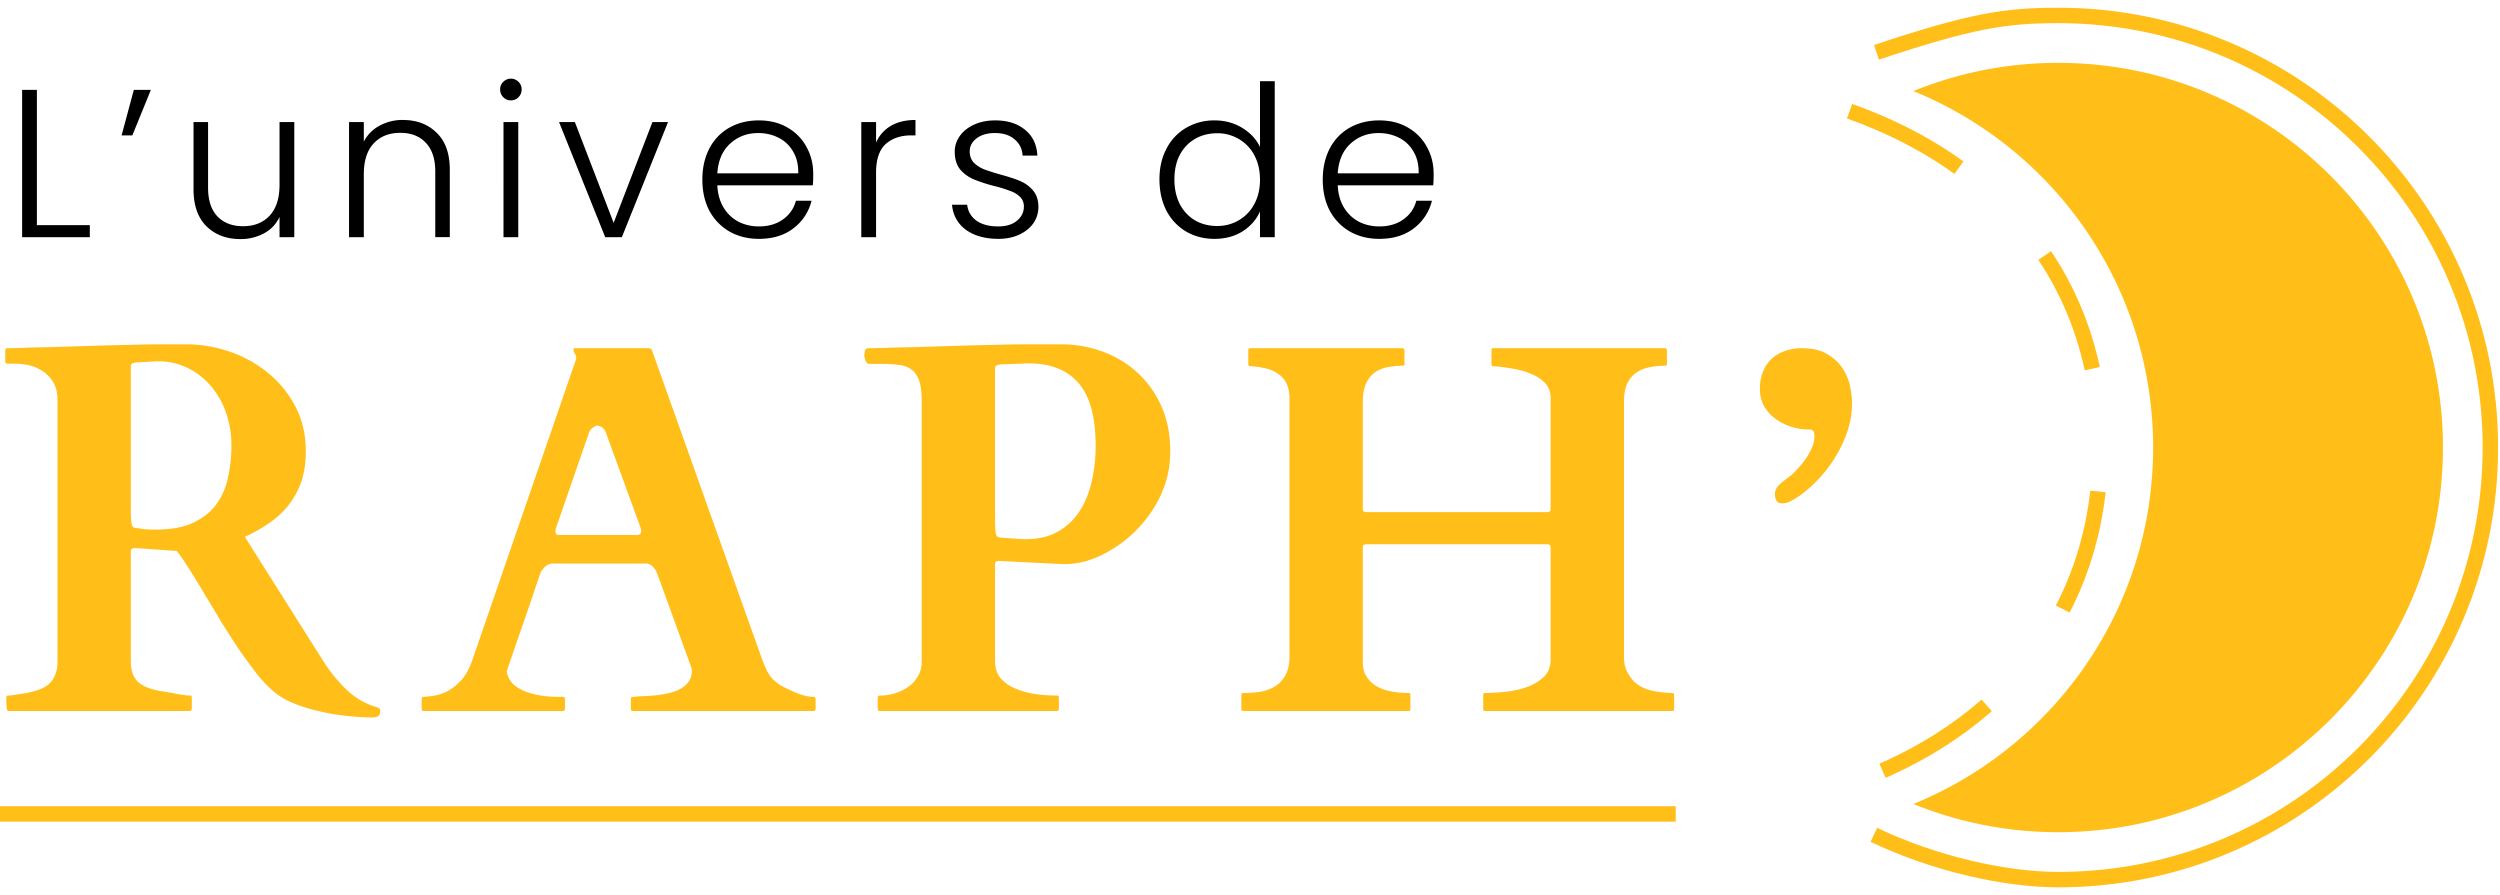<svg width="162" height="58" fill="none" xmlns="http://www.w3.org/2000/svg"><path fill-rule="evenodd" clip-rule="evenodd" d="M123.986 52.098c9.112-3.709 15.536-12.653 15.536-23.098 0-10.445-6.424-19.39-15.536-23.098a24.853 24.853 0 0 1 9.39-1.829c13.767 0 24.927 11.16 24.927 24.927s-11.16 24.927-24.927 24.927c-3.322 0-6.492-.65-9.39-1.83Z" fill="#FFBE18"/><path d="M121.595 3.39C127.742 1.341 129.954 1 133.376 1c15.464 0 28 12.536 28 28s-12.536 28-28 28c-3.422 0-8.025-1.024-11.951-2.902" stroke="#FFBE18"/><path d="M119.854 7.207c9.669 3.429 16.253 10.948 16.253 21.793 0 10.845-6.584 18.364-16.253 21.793" stroke="#FFBE18" stroke-dasharray="8 8"/><path d="M.408 45.206c0-.011.006-.034.017-.067.011-.044.05-.067.117-.067.066 0 .172-.01.316-.033l.45-.067c.156-.022.3-.044.434-.066.133-.034.228-.056.284-.067.633-.145 1.072-.378 1.317-.7.255-.334.383-.745.383-1.234v-16.94c0-.556-.117-.995-.35-1.317a2.26 2.26 0 0 0-.817-.717 2.384 2.384 0 0 0-.884-.3 4.379 4.379 0 0 0-.566-.067H.475c-.056 0-.095-.017-.117-.05a.275.275 0 0 1-.016-.083v-.734c0-.022.005-.044.016-.066.011-.034.05-.056.117-.067h.317c.122-.011.3-.017.533-.017.234-.011.562-.022.984-.033.611-.011 1.262-.028 1.95-.05l2.118-.067c.712-.022 1.412-.039 2.101-.05.7-.022 1.356-.033 1.967-.033h1.684c.879 0 1.773.15 2.685.45.911.3 1.734.745 2.467 1.334.745.578 1.35 1.3 1.818 2.167.478.867.717 1.868.717 3.001 0 .734-.1 1.39-.3 1.968a5.151 5.151 0 0 1-.834 1.517 5.645 5.645 0 0 1-1.25 1.15c-.479.334-1.001.628-1.568.884l5.052 8.003c.434.69.94 1.317 1.517 1.884.578.556 1.25.945 2.018 1.167.089.023.139.056.15.1a.237.237 0 0 1 .033.134c0 .166-.044.278-.133.333-.09.056-.228.084-.417.084-.467 0-1-.034-1.6-.1a12.726 12.726 0 0 1-1.785-.3c-.6-.134-1.172-.312-1.717-.534a4.638 4.638 0 0 1-1.35-.834 8.22 8.22 0 0 1-1.084-1.184c-.367-.477-.74-.989-1.117-1.533a77.188 77.188 0 0 1-1.1-1.718c-.356-.6-.707-1.184-1.051-1.75a53.126 53.126 0 0 0-.967-1.584 21.49 21.49 0 0 0-.85-1.25l-2.602-.184h-.133c-.078 0-.133.01-.167.033a.189.189 0 0 0-.066.067.347.347 0 0 0-.017.133v7.103c0 .3.039.561.117.784.077.222.205.416.383.583a2.3 2.3 0 0 0 .717.383c.3.1.662.178 1.084.234l.283.05c.134.022.273.05.417.083l.45.067c.145.022.267.033.367.033.067 0 .106.017.117.05a.275.275 0 0 1 .017.084v.733c0 .023-.012.05-.034.084-.011.033-.044.05-.1.05H.542c-.056 0-.095-.078-.117-.234a6.11 6.11 0 0 1-.017-.433v-.2ZM8.511 33.85a.921.921 0 0 0 .067.25c.044.067.128.106.25.117.1.011.25.034.45.067.2.022.478.033.834.033.978 0 1.784-.15 2.418-.45.633-.3 1.133-.7 1.5-1.2a4.505 4.505 0 0 0 .75-1.751c.145-.656.217-1.34.217-2.05 0-.745-.117-1.451-.35-2.118a5.3 5.3 0 0 0-.984-1.734 4.561 4.561 0 0 0-1.5-1.167 4.227 4.227 0 0 0-1.918-.434c-.155 0-.278.006-.366.017-.09 0-.178.005-.267.017-.078 0-.173.005-.284.016-.1 0-.244.006-.433.017a.983.983 0 0 0-.267.05c-.1.022-.15.094-.15.217v9.603l.033.5ZM27.325 45.29c0-.09.044-.134.133-.134a7.08 7.08 0 0 0 .734-.084 3.04 3.04 0 0 0 .866-.316c.3-.167.59-.406.867-.717.278-.323.512-.762.7-1.318l6.703-19.44v-.017a.148.148 0 0 0 .017-.067.582.582 0 0 0-.1-.283.756.756 0 0 1-.083-.267c0-.055.022-.083.066-.083h4.835c.023.01.05.022.084.033.044.011.078.045.1.1L49.3 42.488c.11.311.216.578.316.8.1.223.217.423.35.6.145.167.323.323.534.468.211.133.483.272.817.416.156.078.367.161.633.25.267.09.523.134.767.134.056 0 .09.016.1.05a.179.179 0 0 1 .034.1v.633c0 .023-.011.05-.033.084-.012.033-.045.05-.1.05H41.013c-.055 0-.094-.017-.117-.05a.275.275 0 0 1-.016-.084v-.65c0-.022.005-.05.016-.083.023-.034.062-.05.117-.05h.133a.451.451 0 0 1 .1-.017c.123-.011.295-.022.517-.033.234-.011.484-.028.75-.05.267-.034.534-.078.8-.134.279-.066.529-.155.751-.266.222-.123.406-.278.55-.467a1.119 1.119 0 0 0 .184-.934l-2.184-6.019a3.555 3.555 0 0 1-.067-.15.63.63 0 0 0-.133-.233.779.779 0 0 0-.234-.234.54.54 0 0 0-.333-.1h-6.02a.646.646 0 0 0-.366.1c-.1.067-.183.14-.25.217a1.52 1.52 0 0 0-.167.233.74.74 0 0 0-.05.134c-.356 1.045-.656 1.928-.9 2.65-.245.712-.45 1.301-.617 1.768a92.312 92.312 0 0 1-.567 1.65c-.033.112-.056.184-.067.218v.033a.49.49 0 0 0 .017.117l.033.1c.09.277.25.51.484.7.244.178.522.322.834.433.31.1.628.173.95.217.333.044.628.067.883.067h.434c.056 0 .089.016.1.05a.161.161 0 0 1 .033.083v.65c0 .023-.01.05-.033.084-.011.033-.044.05-.1.05h-9.02c-.089 0-.133-.045-.133-.134v-.65Zm8.736-11.172a.954.954 0 0 0-.066.334.27.27 0 0 0 .05.166c.033.034.1.05.2.05h5.002c.122 0 .2-.022.233-.066a.287.287 0 0 0 .067-.184.62.62 0 0 0-.017-.15 1.184 1.184 0 0 0-.05-.15l-2.218-6.085a.608.608 0 0 0-.25-.334.542.542 0 0 0-.3-.117c-.089 0-.189.045-.3.134a.7.7 0 0 0-.25.333l-2.1 6.07ZM57.008 46.073c-.088 0-.133-.056-.133-.167v-.7c0-.011.006-.034.017-.067.01-.044.05-.067.116-.067.378 0 .728-.055 1.05-.166.334-.111.623-.262.868-.45.244-.19.439-.417.583-.684.145-.267.217-.556.217-.867v-16.94c0-.556-.055-.99-.167-1.3-.11-.323-.277-.562-.5-.717-.21-.167-.483-.267-.817-.3a8.406 8.406 0 0 0-1.133-.067h-.75c-.123 0-.212-.067-.267-.2a1.059 1.059 0 0 1-.084-.367c0-.056.011-.139.033-.25.023-.111.084-.178.184-.2H56.658c.156-.011.362-.017.617-.017.267-.011.612-.022 1.034-.033a139.31 139.31 0 0 0 1.95-.05l2.118-.067c.712-.022 1.412-.039 2.101-.05.7-.022 1.356-.033 1.967-.033h2.351c.89 0 1.756.15 2.601.45.845.3 1.595.745 2.251 1.334.656.578 1.184 1.3 1.584 2.167.4.867.6 1.868.6 3.001 0 .712-.105 1.395-.316 2.051-.212.645-.5 1.24-.868 1.784a8.134 8.134 0 0 1-2.734 2.584c-.511.3-1.034.529-1.567.684a5.213 5.213 0 0 1-1.317.184h-.184l-3.984-.2h-.134c-.078 0-.133.01-.167.033a.19.19 0 0 0-.066.066.345.345 0 0 0-.017.134v6.269c0 .433.117.795.35 1.084.245.278.556.5.934.666.389.167.822.29 1.3.367.478.067.95.1 1.418.1.066 0 .105.017.116.05a.275.275 0 0 1 .017.084v.733c0 .023-.011.05-.033.084-.012.033-.045.05-.1.05H57.008Zm7.503-11.605a.922.922 0 0 0 .067.25c.044.067.128.106.25.117.045 0 .122.006.233.017.123.01.262.022.417.033l.5.034c.19.01.373.016.55.016.745 0 1.396-.15 1.951-.45a3.88 3.88 0 0 0 1.401-1.25c.378-.545.656-1.184.834-1.918a9.956 9.956 0 0 0 .283-2.45c0-1.835-.367-3.18-1.1-4.036-.734-.855-1.812-1.284-3.235-1.284-.156 0-.3.006-.433.017-.134 0-.267.006-.4.017-.134 0-.278.005-.434.017-.144 0-.311.005-.5.016a.987.987 0 0 0-.267.05c-.1.022-.15.095-.15.217v10.087l.033.5ZM80.573 46.073c-.055 0-.094-.017-.116-.05a.275.275 0 0 1-.017-.084v-.9c0-.022.006-.05.017-.083.022-.034.06-.05.116-.05.345 0 .69-.023 1.034-.067.356-.056.678-.167.967-.334.29-.166.523-.405.7-.716.19-.312.284-.734.284-1.268V25.815c0-.378-.061-.695-.184-.95a1.557 1.557 0 0 0-.516-.617 2.212 2.212 0 0 0-.8-.367 5.643 5.643 0 0 0-1.034-.15c-.09 0-.134-.045-.134-.134v-.9c0-.089.04-.133.117-.133h9.87c.056 0 .09.017.1.05a.163.163 0 0 1 .034.083v.9c0 .067-.045.1-.134.1-.333 0-.655.034-.967.1a1.984 1.984 0 0 0-.817.334 1.772 1.772 0 0 0-.567.717c-.144.3-.216.7-.216 1.2v6.87c0 .11.016.183.05.217.033.033.105.05.216.05h11.638c.111 0 .184-.017.217-.05.033-.034.05-.106.05-.217v-7.136c0-.39-.122-.712-.367-.967a2.504 2.504 0 0 0-.934-.6 5.015 5.015 0 0 0-1.2-.334 10.414 10.414 0 0 0-1.2-.15c-.09 0-.134-.045-.134-.134v-.9c0-.089.04-.133.117-.133h11.121c.055 0 .089.017.1.05a.163.163 0 0 1 .033.083v.9c0 .067-.044.1-.133.1-.334 0-.662.034-.984.1a2.265 2.265 0 0 0-.85.334 1.828 1.828 0 0 0-.6.717c-.145.3-.217.7-.217 1.2v16.507c0 .289.039.55.117.783.088.223.222.445.4.667.178.245.467.45.867.617.411.167.989.261 1.734.284.089 0 .133.044.133.133v.9c0 .09-.044.134-.133.134H96.246c-.055 0-.094-.017-.117-.05a.276.276 0 0 1-.016-.084v-.9c0-.022.005-.05.016-.083.023-.034.061-.05.117-.05.334 0 .74-.023 1.217-.067.478-.044.94-.139 1.384-.283.456-.156.84-.373 1.15-.65.323-.29.484-.679.484-1.168v-7.203c0-.11-.017-.183-.05-.216-.033-.034-.106-.05-.217-.05H88.576c-.11 0-.183.016-.216.05-.034.033-.05.105-.05.216v7.37c0 .378.083.695.25.95.167.256.383.462.65.617a3.1 3.1 0 0 0 .95.334c.356.066.723.1 1.1.1.067 0 .106.016.118.05a.274.274 0 0 1 .016.083v.9c0 .023-.005.05-.016.084-.011.033-.045.05-.1.05H80.573ZM115.509 32.618c-.222 0-.361-.073-.416-.217a1.115 1.115 0 0 1-.084-.4.854.854 0 0 1 .134-.4 1.8 1.8 0 0 1 .316-.334c.123-.1.245-.194.367-.283.134-.1.25-.195.35-.284.156-.155.317-.328.484-.517.167-.189.317-.389.45-.6.133-.211.245-.428.333-.65.089-.222.134-.445.134-.667a.908.908 0 0 0-.05-.283c-.022-.1-.128-.15-.317-.15a3.89 3.89 0 0 1-1.1-.167 3.465 3.465 0 0 1-1.017-.5 2.817 2.817 0 0 1-.767-.817 2.293 2.293 0 0 1-.284-1.15c0-.423.067-.796.2-1.118.134-.333.323-.611.567-.834a2.43 2.43 0 0 1 .85-.5 3.183 3.183 0 0 1 1.101-.183c.689 0 1.245.133 1.667.4.434.256.767.572 1.001.95.233.367.389.756.466 1.167.078.4.117.75.117 1.05 0 .601-.094 1.19-.283 1.768a7.746 7.746 0 0 1-.751 1.634 8.717 8.717 0 0 1-2.284 2.534 5.376 5.376 0 0 1-.583.367 1.209 1.209 0 0 1-.601.184Z" fill="#FFBE18"/><path stroke="#FFBE18" d="M0 52.743h108.585"/><path d="M2.39 14.59H5.82v.779H1.434V5.822h.956v8.768ZM8.672 5.822h1.106l-1.202 2.95H7.88l.792-2.95ZM19.07 7.911v7.458h-.956v-1.311c-.219.464-.556.82-1.011 1.065a3.167 3.167 0 0 1-1.53.369c-.892 0-1.62-.273-2.185-.82-.565-.555-.847-1.357-.847-2.404V7.911h.942v4.248c0 .81.2 1.43.601 1.858.41.428.966.642 1.667.642.72 0 1.293-.228 1.72-.683.429-.456.643-1.125.643-2.008V7.91h.956ZM26.115 7.775c.892 0 1.62.277 2.185.833.565.546.847 1.343.847 2.39v4.37h-.942v-4.26c0-.811-.205-1.43-.615-1.858-.4-.428-.951-.642-1.653-.642-.719 0-1.293.228-1.72.683-.428.455-.642 1.124-.642 2.008v4.07h-.957V7.91h.957v1.27a2.4 2.4 0 0 1 1.024-1.037 3.089 3.089 0 0 1 1.516-.37ZM33.106 6.504a.67.67 0 0 1-.492-.204.687.687 0 0 1-.205-.506c0-.2.068-.364.205-.491a.67.67 0 0 1 .492-.205.67.67 0 0 1 .491.205.642.642 0 0 1 .205.491c0 .2-.068.369-.205.506a.67.67 0 0 1-.491.204Zm.478 1.407v7.458h-.957V7.91h.957ZM39.764 14.44l2.514-6.529h1.01l-2.991 7.458h-1.079L36.227 7.91h1.024l2.513 6.53ZM52.697 11.258c0 .328-.009.578-.027.75h-6.187c.027.565.164 1.048.41 1.449.245.4.569.705.97.915.4.2.837.3 1.31.3.62 0 1.139-.15 1.557-.45.428-.3.71-.706.847-1.216h1.011a3.178 3.178 0 0 1-1.175 1.79c-.591.455-1.338.682-2.24.682-.7 0-1.33-.155-1.885-.464a3.432 3.432 0 0 1-1.31-1.339c-.31-.583-.465-1.26-.465-2.035 0-.774.155-1.452.464-2.035a3.228 3.228 0 0 1 1.298-1.339c.555-.31 1.188-.464 1.898-.464s1.33.155 1.858.464c.537.31.947.729 1.23 1.257.29.519.436 1.097.436 1.735Zm-.97-.028c.01-.555-.104-1.029-.341-1.42a2.215 2.215 0 0 0-.942-.888c-.401-.2-.838-.3-1.312-.3-.71 0-1.315.227-1.816.682-.501.456-.779 1.098-.833 1.926h5.245ZM56.769 9.236c.209-.464.528-.824.956-1.079.437-.255.97-.382 1.598-.382v.997h-.26c-.692 0-1.247.186-1.666.56-.42.373-.628.997-.628 1.871v4.166h-.957V7.91h.957v1.325ZM64.695 15.478c-.856 0-1.557-.196-2.104-.587-.537-.4-.838-.943-.901-1.626h.983c.046.42.241.76.587 1.025.356.255.83.382 1.42.382.52 0 .925-.123 1.216-.369.301-.245.451-.55.451-.915a.85.85 0 0 0-.246-.628 1.663 1.663 0 0 0-.628-.382 8.105 8.105 0 0 0-1.01-.315 10.343 10.343 0 0 1-1.353-.437 2.393 2.393 0 0 1-.888-.641c-.236-.292-.355-.679-.355-1.161 0-.365.11-.702.328-1.011.219-.31.528-.556.929-.738.4-.182.856-.273 1.366-.273.801 0 1.448.205 1.94.615.49.4.755.956.791 1.666h-.956c-.027-.437-.2-.788-.519-1.052-.31-.273-.737-.41-1.284-.41-.482 0-.874.114-1.174.342-.3.228-.451.51-.451.847 0 .291.086.532.26.724.182.182.405.328.669.437.264.1.619.214 1.065.341.537.146.965.287 1.284.424.319.136.592.337.82.6.227.265.346.615.355 1.052 0 .401-.11.76-.328 1.08-.219.309-.524.555-.915.737-.392.182-.843.273-1.352.273ZM75.132 11.626c0-.764.155-1.434.465-2.007a3.28 3.28 0 0 1 1.27-1.339 3.591 3.591 0 0 1 1.844-.478c.655 0 1.247.16 1.775.478.528.319.915.733 1.161 1.243V5.262h.956v10.107h-.956v-1.666c-.227.519-.6.947-1.12 1.283-.519.328-1.129.492-1.83.492-.683 0-1.297-.16-1.844-.478a3.373 3.373 0 0 1-1.27-1.352c-.3-.583-.45-1.257-.45-2.022Zm6.515.014c0-.6-.123-1.129-.369-1.584a2.617 2.617 0 0 0-1.01-1.052 2.702 2.702 0 0 0-1.393-.369c-.528 0-1.002.119-1.42.355a2.552 2.552 0 0 0-.998 1.038c-.237.447-.355.98-.355 1.598 0 .61.118 1.148.355 1.612.246.455.578.806.997 1.052.419.237.893.355 1.42.355.51 0 .975-.123 1.394-.369a2.617 2.617 0 0 0 1.01-1.051c.246-.456.37-.984.37-1.585ZM92.9 11.258c0 .328-.01.578-.028.75h-6.187c.027.565.163 1.048.41 1.449.245.4.569.705.97.915.4.2.837.3 1.31.3.62 0 1.139-.15 1.557-.45.428-.3.71-.706.847-1.216h1.011a3.177 3.177 0 0 1-1.175 1.79c-.591.455-1.338.682-2.24.682-.7 0-1.33-.155-1.885-.464a3.431 3.431 0 0 1-1.31-1.339c-.31-.583-.465-1.26-.465-2.035 0-.774.155-1.452.464-2.035a3.227 3.227 0 0 1 1.298-1.339c.555-.31 1.188-.464 1.898-.464s1.33.155 1.858.464c.537.31.947.729 1.23 1.257.29.519.436 1.097.436 1.735Zm-.97-.028c.009-.555-.105-1.029-.342-1.42a2.216 2.216 0 0 0-.942-.888c-.401-.2-.838-.3-1.312-.3-.71 0-1.315.227-1.816.682-.501.456-.779 1.098-.833 1.926h5.245Z" fill="#000"/></svg>